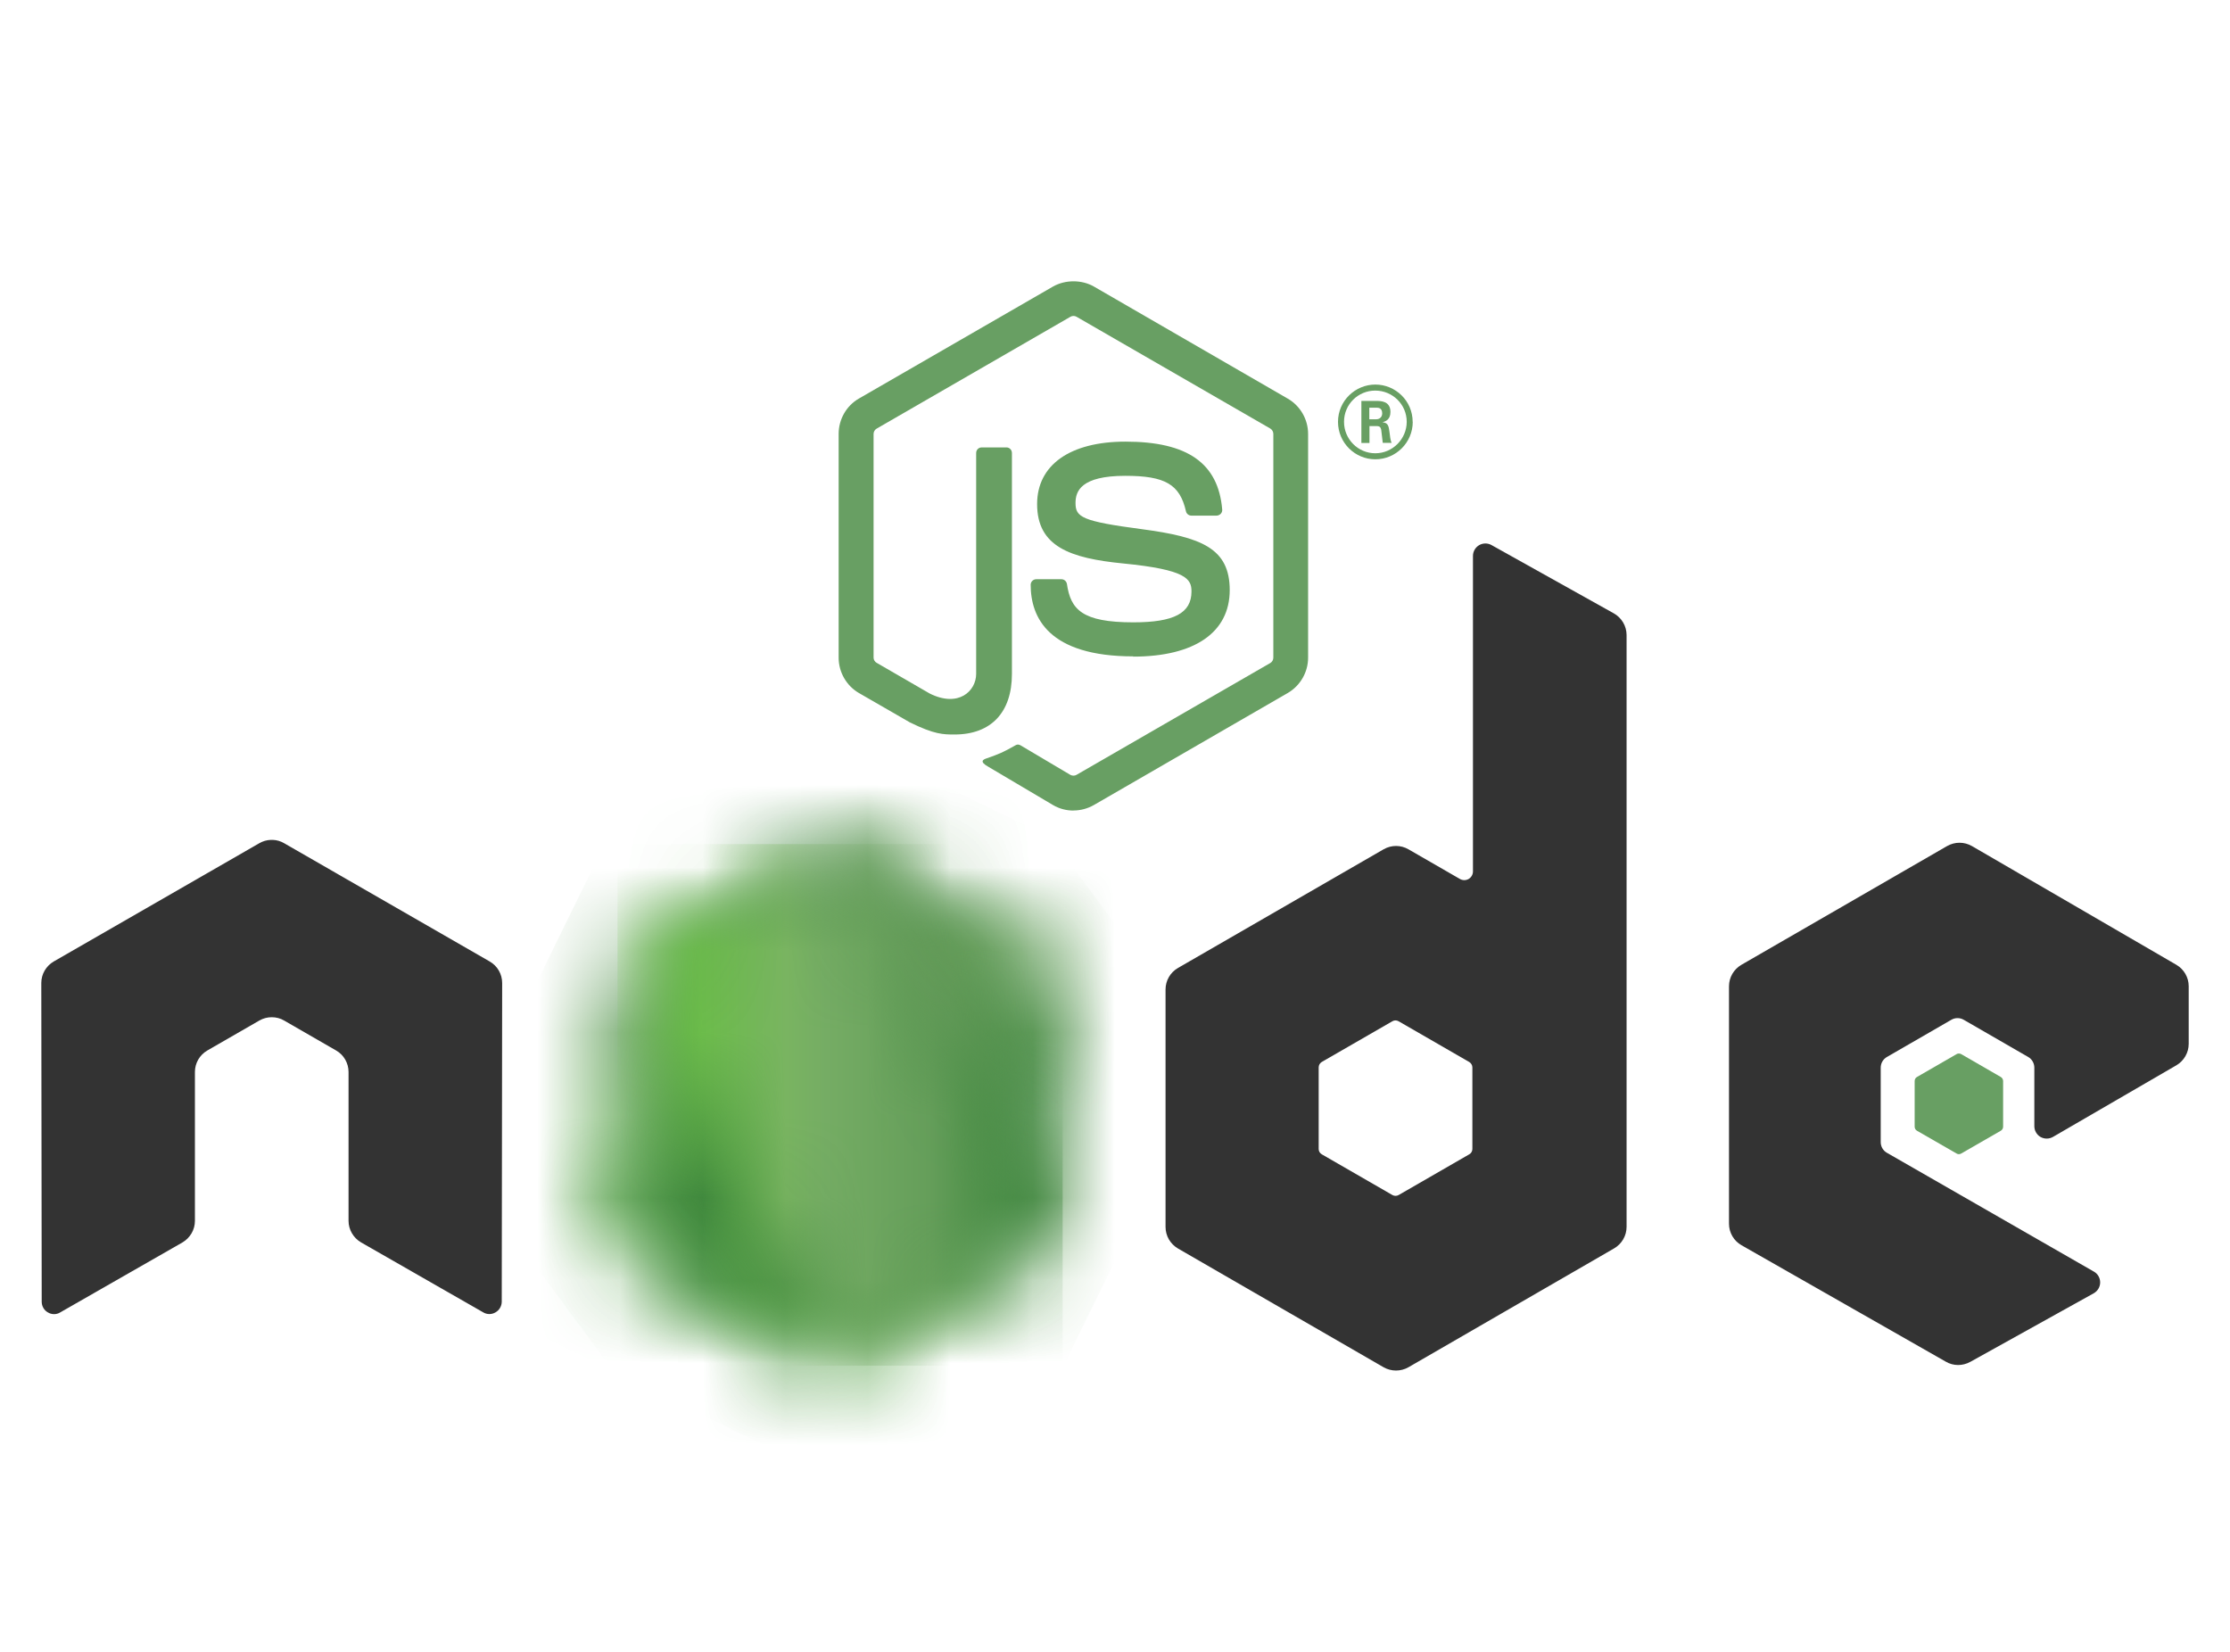 <svg width="27" height="20" viewBox="0 0 27 20" fill="none" xmlns="http://www.w3.org/2000/svg">
<path d="M12.997 9.814C12.911 9.814 12.826 9.792 12.751 9.748L11.967 9.284C11.85 9.219 11.907 9.195 11.945 9.182C12.101 9.127 12.133 9.115 12.3 9.021C12.317 9.011 12.34 9.014 12.358 9.025L12.96 9.382C12.982 9.394 13.013 9.394 13.033 9.382L15.381 8.027C15.403 8.014 15.417 7.989 15.417 7.963V5.254C15.417 5.227 15.403 5.203 15.381 5.189L13.034 3.835C13.012 3.822 12.983 3.822 12.961 3.835L10.615 5.189C10.592 5.202 10.577 5.227 10.577 5.253V7.963C10.577 7.988 10.592 8.013 10.614 8.025L11.257 8.397C11.606 8.571 11.819 8.366 11.819 8.159V5.485C11.819 5.446 11.849 5.417 11.887 5.417H12.185C12.222 5.417 12.252 5.446 12.252 5.485V8.16C12.252 8.626 11.999 8.893 11.557 8.893C11.421 8.893 11.315 8.893 11.016 8.746L10.4 8.391C10.248 8.303 10.154 8.138 10.154 7.963V5.253C10.154 5.077 10.248 4.912 10.4 4.825L12.75 3.469C12.899 3.385 13.097 3.385 13.244 3.469L15.591 4.826C15.743 4.913 15.838 5.077 15.838 5.254V7.963C15.838 8.139 15.743 8.303 15.591 8.391L13.244 9.747C13.169 9.79 13.084 9.813 12.997 9.813" fill="#689F63"/>
<path d="M13.722 7.947C12.695 7.947 12.479 7.476 12.479 7.08C12.479 7.043 12.51 7.013 12.547 7.013H12.851C12.884 7.013 12.912 7.037 12.918 7.07C12.963 7.379 13.1 7.535 13.721 7.535C14.216 7.535 14.426 7.423 14.426 7.161C14.426 7.01 14.366 6.897 13.598 6.822C12.955 6.759 12.557 6.617 12.557 6.103C12.557 5.629 12.957 5.347 13.627 5.347C14.378 5.347 14.751 5.608 14.798 6.169C14.8 6.188 14.793 6.207 14.78 6.221C14.767 6.234 14.748 6.243 14.73 6.243H14.425C14.393 6.243 14.365 6.22 14.359 6.19C14.285 5.865 14.108 5.761 13.625 5.761C13.085 5.761 13.022 5.949 13.022 6.09C13.022 6.261 13.096 6.311 13.825 6.407C14.547 6.503 14.889 6.638 14.889 7.145C14.889 7.657 14.463 7.95 13.719 7.95M16.579 5.077H16.657C16.722 5.077 16.735 5.031 16.735 5.005C16.735 4.936 16.687 4.936 16.66 4.936H16.579L16.579 5.077ZM16.483 4.854H16.657C16.717 4.854 16.835 4.854 16.835 4.988C16.835 5.082 16.775 5.101 16.739 5.113C16.809 5.118 16.814 5.164 16.823 5.228C16.828 5.269 16.835 5.339 16.85 5.362H16.742C16.739 5.339 16.723 5.209 16.723 5.202C16.716 5.174 16.706 5.159 16.67 5.159H16.581V5.363H16.483V4.854ZM16.273 5.107C16.273 5.318 16.443 5.488 16.652 5.488C16.862 5.488 17.032 5.314 17.032 5.107C17.032 4.896 16.86 4.729 16.651 4.729C16.445 4.729 16.273 4.894 16.273 5.107M17.105 5.108C17.105 5.358 16.901 5.561 16.652 5.561C16.405 5.561 16.2 5.36 16.2 5.108C16.2 4.852 16.41 4.656 16.652 4.656C16.896 4.656 17.104 4.853 17.104 5.108" fill="#689F63"/>
<mask id="mask0_87_199" style="mask-type:luminance" maskUnits="userSpaceOnUse" x="7" y="10" width="6" height="7">
<path d="M9.946 10.258L7.47 11.688C7.378 11.741 7.321 11.84 7.321 11.947V14.807C7.321 14.914 7.378 15.012 7.47 15.066L9.947 16.496C10.039 16.55 10.153 16.55 10.246 16.496L12.722 15.066C12.814 15.012 12.871 14.914 12.871 14.807V11.947C12.871 11.84 12.814 11.741 12.721 11.688L10.246 10.258C10.199 10.232 10.147 10.218 10.096 10.218C10.044 10.218 9.992 10.232 9.946 10.258" fill="white"/>
</mask>
<g mask="url(#mask0_87_199)">
<path d="M15.373 11.445L8.396 8.025L4.818 15.323L11.796 18.743L15.373 11.445Z" fill="url(#paint0_linear_87_199)"/>
</g>
<mask id="mask1_87_199" style="mask-type:luminance" maskUnits="userSpaceOnUse" x="7" y="10" width="6" height="7">
<path d="M7.382 14.989C7.406 15.02 7.435 15.046 7.47 15.066L9.594 16.293L9.948 16.496C10.001 16.527 10.061 16.54 10.12 16.535C10.14 16.534 10.16 16.53 10.179 16.525L12.791 11.743C12.771 11.721 12.748 11.703 12.721 11.688L11.1 10.751L10.243 10.258C10.219 10.244 10.192 10.234 10.165 10.227L7.382 14.989Z" fill="white"/>
</mask>
<g mask="url(#mask1_87_199)">
<path d="M4.365 12.457L9.292 19.125L15.808 14.311L10.881 7.643L4.365 12.457Z" fill="url(#paint1_linear_87_199)"/>
</g>
<path fill-rule="evenodd" clip-rule="evenodd" d="M6.08 11.902C6.08 11.794 6.023 11.695 5.929 11.641L3.44 10.209C3.398 10.184 3.351 10.171 3.303 10.169H3.277C3.23 10.171 3.183 10.184 3.14 10.209L0.651 11.641C0.558 11.695 0.5 11.794 0.5 11.902L0.505 15.76C0.505 15.814 0.533 15.864 0.58 15.89C0.626 15.918 0.684 15.918 0.729 15.89L2.209 15.043C2.303 14.987 2.36 14.889 2.36 14.782V12.979C2.36 12.872 2.417 12.773 2.51 12.719L3.14 12.356C3.187 12.329 3.238 12.316 3.29 12.316C3.342 12.316 3.395 12.329 3.44 12.356L4.07 12.719C4.163 12.772 4.22 12.872 4.22 12.979V14.781C4.22 14.888 4.278 14.987 4.371 15.042L5.85 15.889C5.896 15.917 5.954 15.917 6 15.889C6.046 15.863 6.075 15.813 6.075 15.759L6.08 11.902ZM17.827 13.911C17.827 13.938 17.813 13.963 17.789 13.976L16.934 14.469C16.911 14.482 16.882 14.482 16.859 14.469L16.004 13.976C15.98 13.962 15.966 13.938 15.966 13.911V12.924C15.966 12.897 15.98 12.872 16.003 12.858L16.858 12.365C16.881 12.351 16.91 12.351 16.934 12.365L17.789 12.858C17.812 12.872 17.827 12.897 17.827 12.924L17.827 13.911ZM18.058 6.599C18.011 6.573 17.954 6.574 17.908 6.601C17.863 6.628 17.834 6.677 17.834 6.731V10.551C17.834 10.588 17.814 10.623 17.782 10.642C17.749 10.661 17.709 10.661 17.676 10.642L17.053 10.283C16.96 10.229 16.846 10.229 16.752 10.283L14.262 11.72C14.169 11.774 14.112 11.873 14.112 11.98V14.855C14.112 14.963 14.169 15.061 14.262 15.116L16.752 16.554C16.845 16.607 16.96 16.607 17.053 16.554L19.543 15.115C19.636 15.061 19.694 14.962 19.694 14.854V7.689C19.694 7.58 19.634 7.479 19.539 7.426L18.058 6.599ZM26.351 12.898C26.443 12.844 26.5 12.745 26.5 12.638V11.941C26.5 11.834 26.443 11.735 26.35 11.681L23.876 10.244C23.782 10.19 23.668 10.19 23.574 10.244L21.085 11.681C20.991 11.736 20.934 11.834 20.934 11.942V14.816C20.934 14.924 20.992 15.024 21.086 15.077L23.56 16.487C23.651 16.54 23.762 16.54 23.855 16.489L25.351 15.658C25.398 15.631 25.428 15.581 25.428 15.527C25.428 15.473 25.399 15.422 25.352 15.396L22.847 13.958C22.8 13.932 22.771 13.882 22.771 13.828V12.927C22.771 12.873 22.8 12.823 22.847 12.797L23.626 12.347C23.672 12.32 23.73 12.32 23.776 12.347L24.556 12.797C24.602 12.823 24.631 12.873 24.631 12.927V13.635C24.631 13.689 24.66 13.739 24.706 13.766C24.753 13.792 24.81 13.792 24.857 13.765L26.351 12.898Z" fill="#333333"/>
<path fill-rule="evenodd" clip-rule="evenodd" d="M23.689 12.763C23.706 12.753 23.728 12.753 23.746 12.763L24.224 13.039C24.242 13.049 24.253 13.069 24.253 13.089V13.641C24.253 13.662 24.242 13.681 24.224 13.691L23.746 13.966C23.728 13.977 23.706 13.977 23.689 13.966L23.211 13.691C23.193 13.681 23.182 13.662 23.182 13.641V13.089C23.182 13.069 23.192 13.049 23.211 13.039L23.689 12.763Z" fill="#689F63"/>
<mask id="mask2_87_199" style="mask-type:luminance" maskUnits="userSpaceOnUse" x="7" y="10" width="6" height="7">
<path d="M10.066 10.221C10.025 10.225 9.984 10.238 9.947 10.259L7.477 11.684L10.14 16.534C10.177 16.528 10.213 16.516 10.246 16.497L12.722 15.066C12.799 15.022 12.851 14.947 12.867 14.862L10.153 10.226C10.133 10.222 10.113 10.22 10.092 10.22C10.084 10.22 10.076 10.22 10.068 10.221" fill="white"/>
</mask>
<g mask="url(#mask2_87_199)">
<path d="M7.477 10.22V16.534H12.866V10.22H7.477Z" fill="url(#paint2_linear_87_199)"/>
</g>
<defs>
<linearGradient id="paint0_linear_87_199" x1="11.883" y1="9.73" x2="8.305" y2="17.027" gradientUnits="userSpaceOnUse">
<stop offset="0.3" stop-color="#3E863D"/>
<stop offset="0.5" stop-color="#55934F"/>
<stop offset="0.8" stop-color="#5AAD45"/>
</linearGradient>
<linearGradient id="paint1_linear_87_199" x1="6.858" y1="15.829" x2="13.374" y2="11.015" gradientUnits="userSpaceOnUse">
<stop offset="0.57" stop-color="#3E863D"/>
<stop offset="0.72" stop-color="#619857"/>
<stop offset="1" stop-color="#76AC64"/>
</linearGradient>
<linearGradient id="paint2_linear_87_199" x1="7.479" y1="13.377" x2="12.867" y2="13.377" gradientUnits="userSpaceOnUse">
<stop offset="0.16" stop-color="#6BBF47"/>
<stop offset="0.38" stop-color="#79B461"/>
<stop offset="0.47" stop-color="#75AC64"/>
<stop offset="0.7" stop-color="#659E5A"/>
<stop offset="0.9" stop-color="#3E863D"/>
</linearGradient>
</defs>
</svg>
